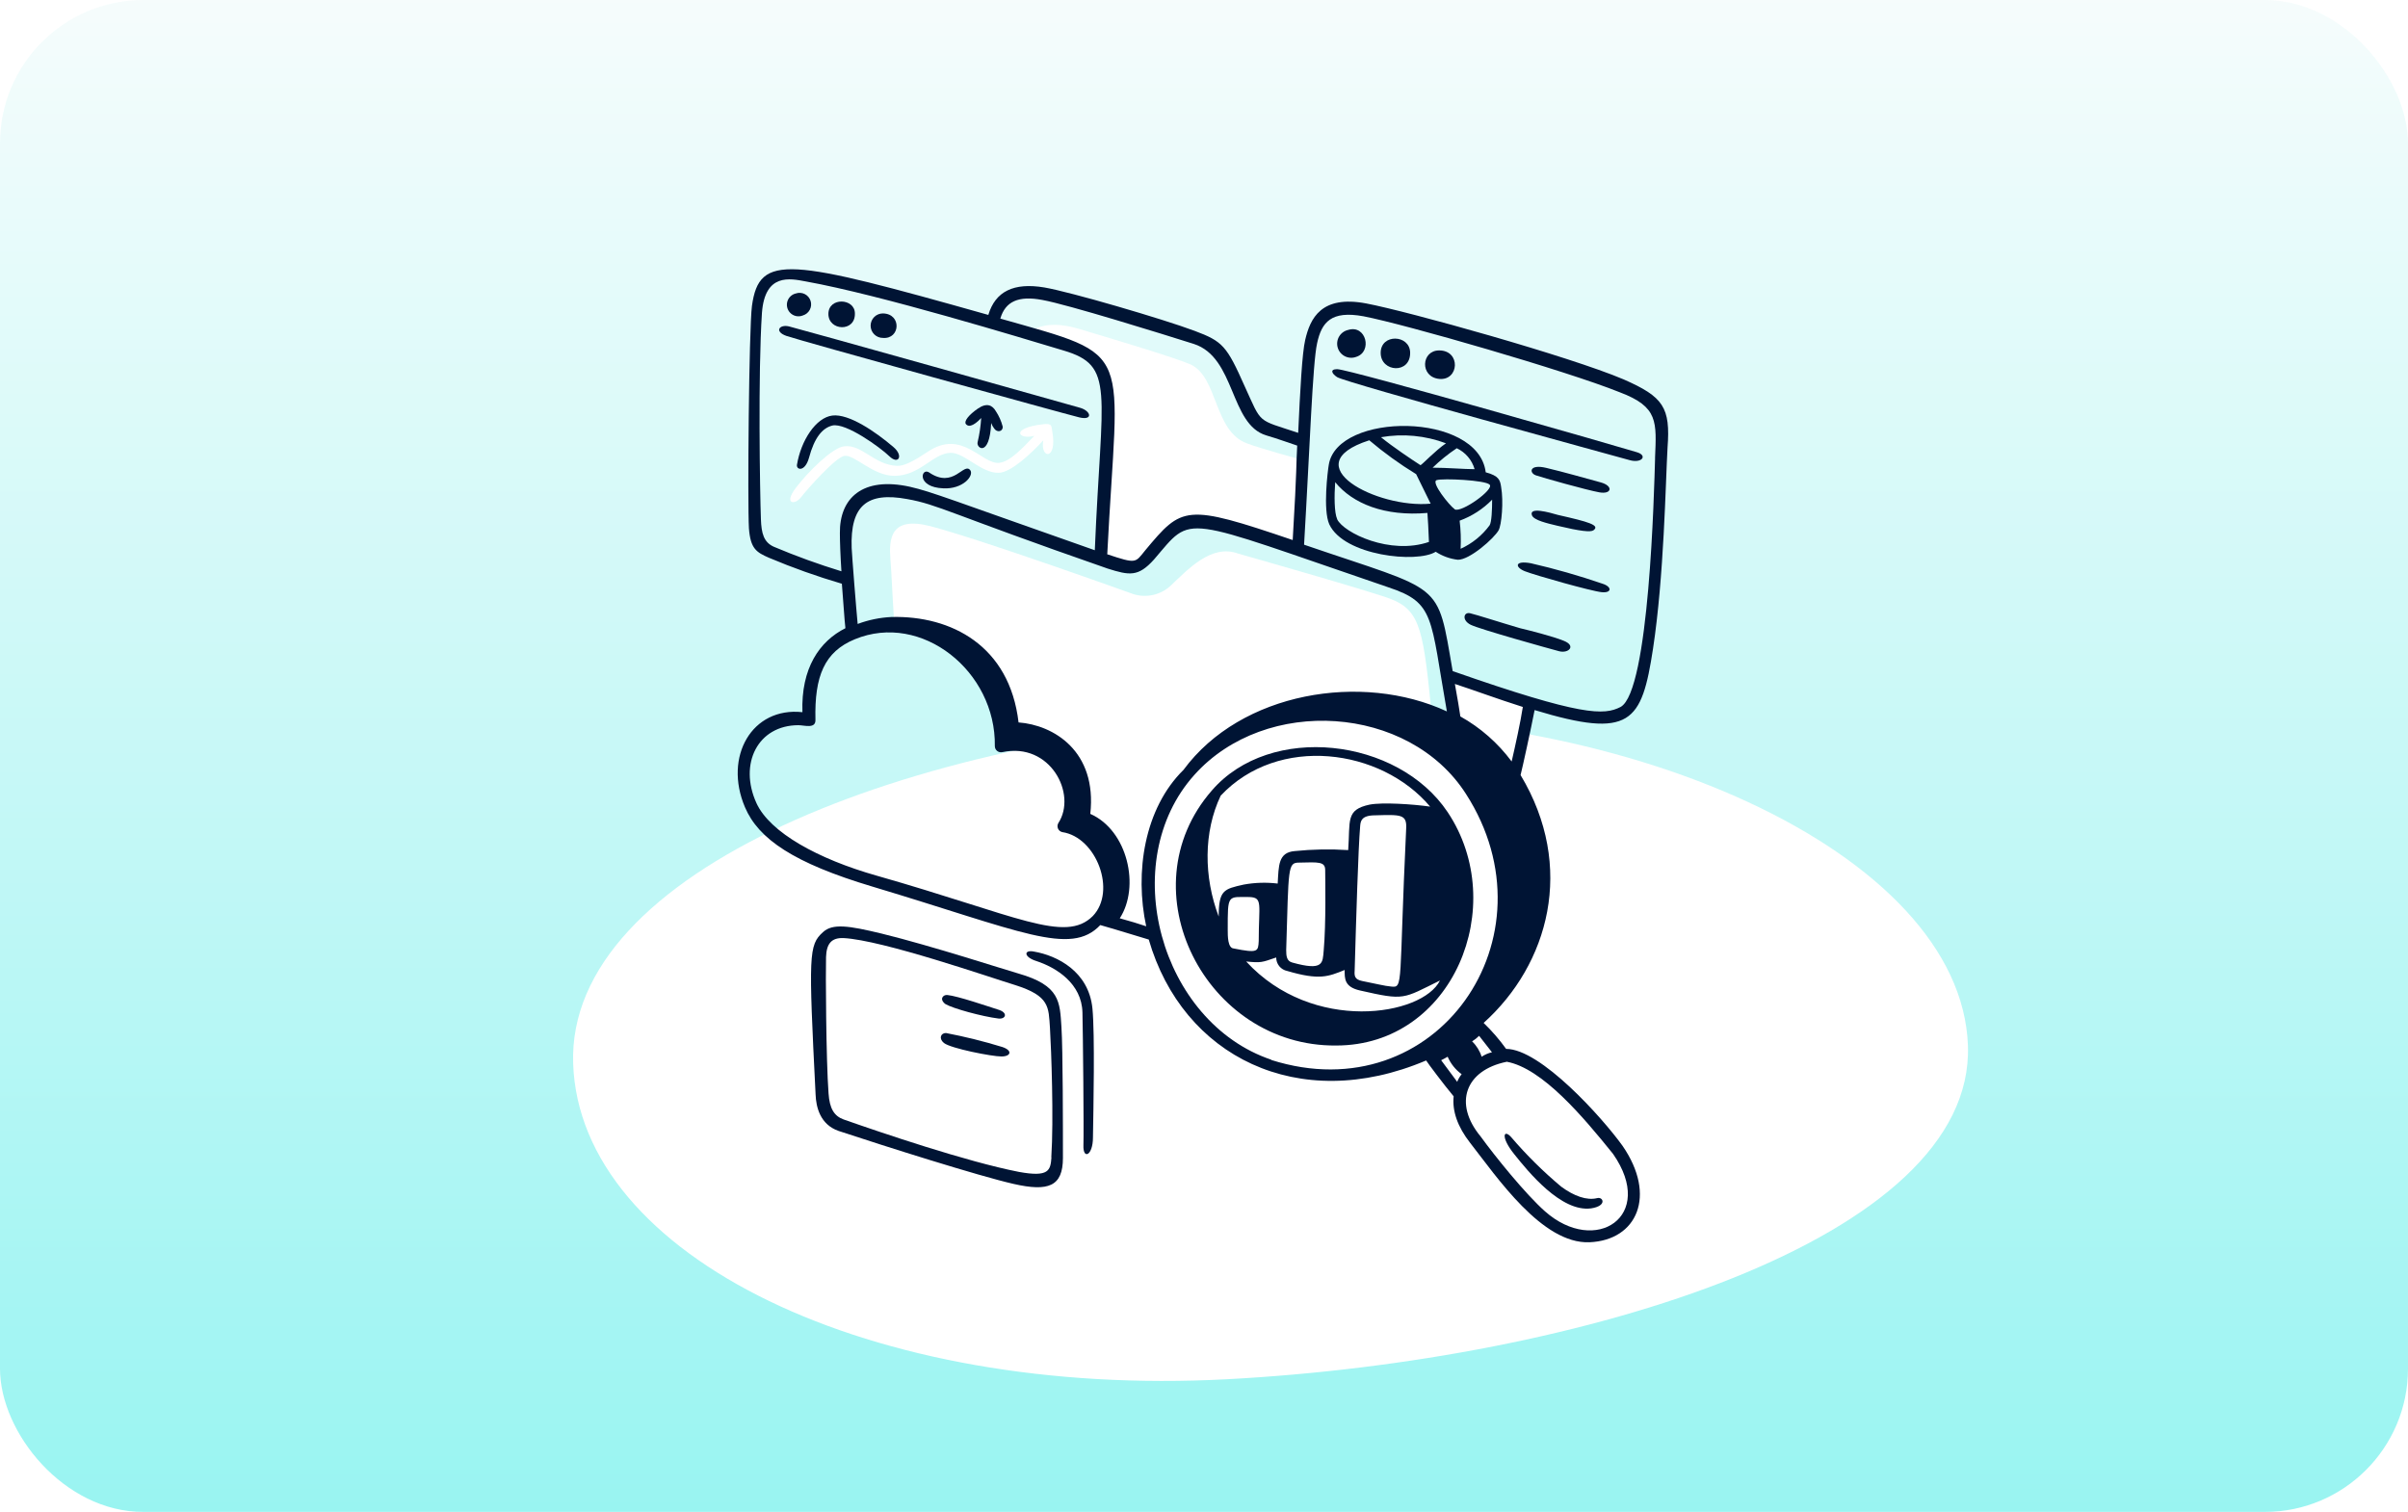 <svg width="672" height="422" viewBox="0 0 672 422" fill="none" xmlns="http://www.w3.org/2000/svg">
    <g opacity="0.4">
        <rect width="672" height="422" rx="40" fill="url(#paint0_linear_1317_15006)"/>
    </g>
    <g filter="url(#filter0_f_1317_15006)">
        <path d="M549.193 291.875C551.041 345.794 441.744 379.671 342.398 384.962C243.051 390.253 161.8 350.791 159.952 296.871C158.105 242.952 253.96 205.538 353.307 200.247C452.653 194.956 547.346 237.955 549.193 291.875Z" fill="white"/>
    </g>
    <path d="M357.551 249.17C357.551 249.17 358.666 241.777 359.224 240.247C360.053 237.387 377.814 239.832 377.814 239.832C377.814 239.832 378.372 229.365 379.63 227.134C380.889 224.903 393.93 224.06 401.38 225.704C385.65 207.114 357.708 203.224 340.577 220.413C329.78 231.238 337.645 258.909 340.849 260.725C340.992 257.236 341.135 250.958 341.964 249.842C343.594 247.597 357.551 249.17 357.551 249.17Z" fill="white"/>
    <path d="M312.491 157.779C322.115 161.812 321.071 143.68 337.316 145.782C340.805 145.782 352.803 149.543 361.626 152.617L362.756 128.207C362.756 128.207 351.588 125.133 347.97 123.745C338.66 120.299 339.976 105.298 332.24 101.709C327.635 99.75 311.876 95.017 301.137 91.799C290.398 88.582 287.037 93.229 287.037 93.229C287.037 93.229 307.93 96.69 309.074 107.172C310.504 120.042 307.644 143.994 307.401 155.992C309.846 156.793 311.662 157.493 312.491 157.779Z" fill="white"/>
    <path d="M405.527 200.551H399.664C397.247 176.398 396.604 170.521 388.224 167.218C382.933 165.116 345.553 154.519 345.553 154.519C338.016 151.731 331.467 158.981 326.576 163.586C325.199 164.82 323.525 165.675 321.717 166.066C319.909 166.458 318.031 166.371 316.266 165.816C316.266 165.816 274.424 150.758 259.638 146.855C248.484 143.995 248.055 150.344 248.484 156.064C248.913 161.784 248.756 161.355 249.6 174.883C262.698 174.883 279.158 180.045 280.144 207.529C290.154 204.87 303.153 213.106 300.079 229.566C314.865 236.716 308.315 256.478 308.315 256.478C308.315 256.478 317.51 259.967 322.115 261.226C305.384 212.263 373.724 171.679 421.142 221.057L427.148 196.218L405.112 189.526L405.527 200.551Z" fill="white"/>
    <path d="M384.32 276.183C379.444 275.068 375.74 274.653 376.798 269.634L371.35 269.905C369.119 272.565 356.435 271.722 357.679 266.559L351.416 266.974C349.457 268.404 342.836 266.145 342.836 266.145C359.853 295.288 397.176 287.337 404.483 272.565C384.992 275.911 394.33 278.4 384.32 276.183Z" fill="white"/>
    <path d="M249.6 132.812C256.75 132.812 260.339 126.534 265.215 126.391C269.119 126.248 273.795 132.111 278.743 131.968C282.232 131.825 287.809 126.534 291.156 122.902C290.183 128.107 295.102 128.622 293.672 120.528C293.386 118.998 293.801 118.025 290.884 118.44C281.904 119.498 284.106 122.845 288.653 121.643C285.293 125.133 281.946 128.793 278.886 129.18C273.996 129.737 268.562 119.556 258.866 126.119C255.105 128.622 252.317 130.152 250.286 130.023C243.866 129.737 240.519 123.889 235.5 124.575C232.283 125.004 225.59 131.553 222.101 136.158C218.612 140.762 221.829 141.034 223.531 138.803C225.233 136.573 233.298 127.506 235.657 127.235C238.46 126.806 243.594 132.812 249.6 132.812Z" fill="white"/>
    <path d="M247.226 288.739C256.85 290.698 258.938 275.211 249.314 274.239C239.275 273.252 238.574 286.923 247.226 288.739Z" fill="white"/>
    <path d="M247.497 290.269C241.777 289.44 236.486 292.643 235.499 298.22C234.255 305.055 250.414 306.9 256.006 306.171C261.339 305.484 258.036 291.813 247.497 290.269Z" fill="white"/>
    <path d="M282.089 301.294C279.029 306.585 277.899 300.451 275.811 301.151C273.723 301.852 271.764 307.429 270.792 307.844C269.82 308.258 267.932 304.083 265.916 304.984C263.899 305.885 258.937 312.935 261.726 312.935C263.256 312.935 265.358 308.745 266.33 308.187C267.303 307.629 268.561 311.261 271.207 310.561C273.166 310.003 274.696 305.127 275.668 304.283C276.641 303.439 277.899 307.143 280.416 306.242C281.679 305.809 282.728 304.908 283.347 303.725C284.777 301.366 286.408 299.435 286.408 297.448C286.408 295.46 284.606 296.961 282.089 301.294Z" fill="white"/>
    <path d="M284.219 271.722C280.744 270.75 260.238 264.058 246.01 260.568C236.801 258.338 232.339 257.708 229.693 260.154C225.647 263.772 225.647 266.417 227.606 305.47C227.734 308.96 228.85 313.85 234.012 315.652C246.982 319.942 273.065 328.207 282.832 330.438C292.599 332.669 296.632 331.139 296.632 323.188C296.632 315.237 296.632 292.929 296.217 286.652C295.759 279.673 295.902 275.069 284.219 271.722ZM293.429 323.045C293.157 326.677 292.728 328.622 284.362 327.092C269.719 324.232 245.752 316.081 235.413 312.449C232.754 311.476 231.51 309.374 231.224 305.199C230.523 295.99 230.394 270.75 230.523 267.118C230.652 263.486 231.953 261.684 235.413 261.827C246.281 262.385 276.412 272.838 283.247 274.926C293.014 278 292.599 281.075 293.014 286.923C293.386 293.058 294.086 312.449 293.386 323.045H293.429Z" fill="#001434"/>
    <path d="M288.509 265.588C285.649 265.03 285.649 267.118 289.21 268.233C294.787 270.049 301.894 274.511 302.08 282.605C302.223 288.596 302.495 315.652 302.352 319.699C302.209 323.746 305.011 322.559 305.011 317.468C305.14 309.66 305.569 288.596 304.868 281.489C303.853 271.165 295.059 266.703 288.509 265.588Z" fill="#001434"/>
    <path d="M279.715 292.229C274.546 290.644 269.295 289.341 263.985 288.325C262.555 288.325 261.897 289.855 263.427 291.113C265.386 292.643 276.812 294.874 279.472 294.874C282.132 294.874 282.646 293.201 279.715 292.229Z" fill="#001434"/>
    <path d="M259.223 131.825C257.007 130.51 255.691 135.986 263.256 136.301C268.704 136.573 271.836 132.812 270.792 131.267C268.962 128.822 266.173 136.616 259.223 131.825Z" fill="#001434"/>
    <path d="M338.159 220.671C314.078 248.327 336.501 292.171 372.894 291.814C405.527 291.814 421.4 252.732 403.997 226.677C390.126 205.913 354.476 201.709 338.159 220.671ZM340.104 255.82C335.929 244.809 335.814 232.254 340.662 222.072C356.721 204.998 385.407 208.859 399.106 225.133C394.23 224.446 385.864 223.889 382.232 224.575C375.468 226.005 376.841 229.008 376.24 237.273C371.265 236.949 366.271 237.04 361.311 237.545C356.678 237.931 356.864 241.621 356.563 246.611C353.407 246.232 350.211 246.328 347.083 246.897C341.52 248.141 340.104 248.442 340.104 255.82ZM392.413 231.41C390.34 275.054 391.727 275.74 388.224 275.354C386.422 275.211 383.762 274.511 380.144 273.81C378.185 273.395 377.913 272.566 378.042 270.95C378.471 256.292 379.029 237.045 379.586 230.495C379.715 229.237 379.858 227.564 383.762 227.564C391.012 227.363 392.685 227.235 392.413 231.41ZM369.405 265.301C369.09 268.762 369.405 271.107 360.61 268.648C359.08 268.233 358.937 266.846 358.937 265.173C359.638 242.021 359.323 240.763 362.569 240.763C368.003 240.62 369.82 240.477 369.82 242.85C369.82 245.224 370.091 257.637 369.405 265.301ZM342.621 259.581C342.621 249.471 342.521 250.372 348.756 250.372C352.474 250.558 351.272 252.474 351.272 262.642C351.115 265.587 351.087 266.088 344.294 264.729C342.621 264.615 342.621 261.269 342.621 259.596V259.581ZM347.783 268.362C351.973 268.776 352.073 268.633 356.149 267.246C356.143 268.133 356.446 268.994 357.008 269.681C357.569 270.368 358.353 270.837 359.223 271.007C368.204 273.653 370.663 272.58 375.253 270.735C375.253 273.109 375.125 275.469 379.543 276.455C392.085 279.315 391.398 278.815 401.852 273.667C396.947 283.562 366.302 288.539 347.783 268.376V268.362Z" fill="#001434"/>
    <path d="M444.022 337.273C448.627 336.573 447.368 333.927 445.695 334.413C442.835 335.114 439.274 333.856 435.685 331.21C430.658 327 425.99 322.38 421.728 317.396C419.64 315.037 418.668 317.268 422.572 322.144C426.476 327.02 435.656 338.389 444.022 337.273Z" fill="#001434"/>
    <path d="M263.813 280.231C265.915 281.489 274.138 283.72 278.599 284.277C280.702 284.549 281.459 282.604 278.456 281.761C275.811 280.931 267.302 278 264.371 277.714C263.256 277.585 262.011 278.829 263.813 280.231Z" fill="#001434"/>
    <path d="M301.479 113.836C298.39 112.921 222.829 91.728 220.169 91.099C217.509 90.47 215.979 92.529 219.469 93.759C222.958 94.988 297.318 115.566 301.193 116.496C305.068 117.425 304.525 114.751 301.479 113.836Z" fill="#001434"/>
    <path d="M249.314 124.761C244.294 120.471 236.901 115.423 232.297 115.981C227.692 116.539 223.517 122.945 222.401 129.78C222.258 131.21 224.632 131.74 225.747 127.836C227.277 122.116 229.508 119.456 232.297 118.769C236.072 117.926 245.682 124.904 248.198 127.349C250.715 129.795 252.245 127.235 249.314 124.761Z" fill="#001434"/>
    <path d="M224.074 88.039C224.482 87.915 224.863 87.712 225.192 87.44C225.522 87.168 225.794 86.833 225.992 86.455C226.191 86.077 226.313 85.663 226.35 85.238C226.388 84.812 226.34 84.383 226.21 83.977C226.08 83.57 225.87 83.193 225.593 82.868C225.316 82.542 224.977 82.276 224.596 82.083C224.215 81.89 223.799 81.775 223.373 81.744C222.947 81.713 222.519 81.768 222.114 81.904C221.567 82.028 221.062 82.292 220.648 82.671C220.234 83.05 219.926 83.53 219.753 84.064C219.581 84.597 219.551 85.167 219.666 85.716C219.781 86.265 220.037 86.775 220.408 87.195C220.855 87.701 221.448 88.054 222.106 88.206C222.763 88.357 223.451 88.299 224.074 88.039Z" fill="#001434"/>
    <path d="M277.899 114.751C276.927 113.078 275.368 112.334 272.88 114.05C270.392 115.766 268.976 117.539 269.534 118.34C270.521 119.599 272.394 118.212 273.824 116.667C273.683 118.922 273.353 121.16 272.837 123.36C272.294 125.033 276.155 127.893 276.612 118.069C276.807 118.619 277.087 119.135 277.442 119.599C278.286 120.857 279.959 120.442 279.816 119.041C279.422 117.514 278.774 116.063 277.899 114.751Z" fill="#001434"/>
    <path d="M246.382 94.316C251.272 94.731 251.687 87.567 246.382 87.481C245.475 87.481 244.606 87.841 243.965 88.482C243.324 89.123 242.964 89.992 242.964 90.899C242.964 91.805 243.324 92.674 243.965 93.315C244.606 93.956 245.475 94.316 246.382 94.316Z" fill="#001434"/>
    <path d="M238.574 87.481C238.574 83.191 231.181 82.876 231.181 87.624C231.181 92.371 238.717 92.786 238.574 87.481Z" fill="#001434"/>
    <path d="M436.342 178.829C433.282 177.585 426.861 175.969 424.216 175.34C418.496 173.667 412.075 171.579 410.259 171.164C408.443 170.75 407.9 173.109 410.402 174.368C412.905 175.626 432.438 181.06 435.098 181.761C437.758 182.461 439.975 180.231 436.342 178.829Z" fill="#001434"/>
    <path d="M446.667 134.628C443.035 133.641 436.214 131.697 431.466 130.581C426.719 129.466 426.719 132.011 428.606 132.669C430.494 133.327 442.821 136.787 446.324 137.417C449.828 138.046 450.299 135.601 446.667 134.628Z" fill="#001434"/>
    <path d="M434.67 146.754C441.09 148.284 443.879 148.57 444.68 148.013C446.639 146.583 443.25 145.639 434.784 143.723C432.41 143.036 426.562 141.363 427.534 143.866C428.12 145.224 431.738 146.054 434.67 146.754Z" fill="#001434"/>
    <path d="M401.623 105.756C407.2 106.314 407.757 97.806 401.623 97.806C396.603 97.806 396.174 105.199 401.623 105.756Z" fill="#001434"/>
    <path d="M447.24 162.928C440.671 160.673 433.988 158.764 427.22 157.208C422.615 156.364 422.744 158.323 425.547 159.438C428.35 160.554 444.137 165.015 446.997 165.287C449.857 165.559 449.871 163.771 447.24 162.928Z" fill="#001434"/>
    <path d="M456.706 126.191C453.646 125.204 376.511 103.039 373.165 103.039C371.077 103.039 371.635 104.283 373.165 105.27C376.025 106.943 451.272 127.435 454.761 128.422C458.25 129.408 459.923 127.092 456.706 126.191Z" fill="#001434"/>
    <path d="M453.089 105.885C438.017 99.479 393.029 86.923 381.26 84.693C368.705 82.319 365.63 88.868 364.243 94.874C363.399 98.363 362.813 109.174 362.284 120.814C350.629 116.925 352.274 118.555 347.369 107.844C342.35 96.547 341.234 95.289 333.412 92.357C324.489 89.011 298.692 81.475 291.442 80.231C282.862 78.801 277.771 81.346 275.812 87.896C220.042 72.166 211.891 70.607 209.846 85.393C209.002 91.8 208.587 140.334 209.002 147.455C209.431 153.175 211.104 154.148 214.593 155.678C221.234 158.478 228.028 160.898 234.942 162.928C235.371 168.09 235.643 172.938 235.929 175.34C228.679 178.973 223.517 186.509 223.931 198.778C209.846 197.248 201.895 211.19 207.887 225.276C211.662 234.199 221.558 240.906 243.451 247.455C284.921 259.882 298.749 267.003 307.057 258.195C312.92 259.868 317.239 261.269 320.585 262.241C329.994 294.774 362.255 311.147 397.991 295.989C398.406 296.69 403.01 302.825 405.67 305.999C405.241 310.046 406.728 314.451 410.26 318.97C417.696 328.465 430.352 347.283 443.594 346.726C456.835 346.168 462.427 333.756 452.803 319.813C447.169 311.962 429.923 292.758 420.313 292.758C418.443 290.157 416.342 287.73 414.036 285.507C432.168 269.191 439.776 241.993 424.346 216.324C424.918 214.093 427.206 203.626 428.264 198.192C455.105 206.314 458.151 201.71 461.311 181.032C464.386 160.812 464.801 134.871 465.358 124.976C466.202 113.707 464.243 110.776 453.089 105.885ZM290.884 83.72C297.848 84.964 324.346 93.201 333.14 95.99C344.852 99.751 343.15 118.441 353.361 121.515C356.707 122.488 360.053 123.746 362.012 124.375C361.669 130.095 362.012 129.537 360.754 150.73C330.724 140.506 329.923 141.249 319.613 153.59C316.753 157.094 317.267 157.451 309.002 154.705C311.948 95.889 317.353 99.779 279.158 88.925C280.559 84.135 284.22 82.462 290.884 83.72ZM234.385 148.842C234.385 151.073 234.528 155.12 234.814 159.453C228.423 157.498 222.137 155.217 215.981 152.618C213.121 151.359 212.491 148.842 212.348 144.939C212.077 137.417 211.519 104.212 212.634 87.338C213.464 76.184 220.442 77.714 224.904 78.558C245.825 82.319 284.964 94.288 296.733 97.806C311.29 102.096 307.4 108.617 305.527 153.576C265.301 139.447 260.153 137.288 253.918 135.858C240.662 132.941 234.256 139.061 234.385 148.842ZM304.969 255.678C297.233 263.414 283.82 255.549 244.566 244.381C228.393 239.79 214.865 232.397 211.104 224.161C206.085 213.15 211.519 202.41 222.816 202.41C224.489 202.41 227.692 203.526 227.564 200.866C227.278 188.739 230.066 181.904 238.575 178.415C257.165 170.75 277.971 187.338 277.628 208.259C277.628 208.516 277.687 208.769 277.798 209C277.909 209.231 278.071 209.435 278.271 209.595C278.472 209.756 278.705 209.869 278.955 209.928C279.205 209.986 279.465 209.987 279.716 209.932C293.115 207.072 300.637 221.658 295.346 229.738C295.21 229.97 295.132 230.231 295.117 230.499C295.103 230.767 295.152 231.035 295.26 231.281C295.369 231.526 295.535 231.743 295.744 231.912C295.952 232.081 296.198 232.199 296.461 232.254C305.985 233.684 311.662 248.714 304.969 255.678ZM319.884 258.538C317.797 257.837 315.423 257.108 312.491 256.307C318.211 247.527 314.722 231.768 304.269 227.163C306.214 209.589 293.944 202.339 284.249 201.638C281.746 180.188 265.416 171.794 248.828 172.209C245.585 172.357 242.386 173.013 239.347 174.153C238.918 169.692 237.802 155.563 237.674 152.961C237.245 141.106 241.964 137.231 253.146 139.29C261.855 140.834 264.815 143.28 309.074 158.681C315.208 160.626 317.654 161.055 322.044 156.164C333.14 143.294 328.45 143.809 387.595 163.972C400.465 168.262 399.135 172.223 403.782 198.564C380.073 187.553 346.311 193.13 330.28 214.88C319.355 225.619 316.595 243.451 319.884 258.609V258.538ZM406.642 301.924C405.112 299.822 403.296 297.448 402.181 295.918C402.739 295.646 403.296 295.36 403.997 294.945C404.838 296.891 406.186 298.575 407.901 299.822C407.372 300.477 406.948 301.21 406.642 301.995V301.924ZM420.442 296.333C430.452 298.149 441.892 311.82 450.157 322.073C462.284 339.504 445.238 350.53 431.181 338.117C425.704 333.27 417.239 322.773 413.192 317.196C405.527 307.944 408.959 298.706 420.442 296.361V296.333ZM416.409 293.687C415.363 293.923 414.37 294.35 413.478 294.945C412.966 293.314 412.052 291.839 410.818 290.656C411.528 290.217 412.185 289.699 412.777 289.111C414.45 291.256 415.566 292.643 416.409 293.759V293.687ZM354.762 295.775C323.788 285.322 311.476 240.605 333.312 216.281C353.175 194.102 393.2 196.733 409.102 221.587C434.785 261.512 400.922 310.49 354.762 295.846V295.775ZM421.843 212.52C418.016 207.373 413.143 203.094 407.543 199.965C407.272 198.149 406.714 194.66 406.013 190.899C411.176 192.572 417.868 195.074 424.975 197.319C424.36 201.424 422.816 208.402 421.843 212.592V212.52ZM461.883 127.85C461.612 136.988 460.282 192.944 452.259 197.319C447.655 199.679 441.52 199.965 405.398 187.309C400.951 161.727 403.196 165.502 363.928 152.031C365.53 124.961 366.316 101.338 367.561 95.818C368.819 89.955 371.464 86.609 380.531 88.282C392.099 90.513 437.159 103.497 452.031 109.489C462.841 113.564 462.284 117.74 461.869 127.922L461.883 127.85Z" fill="#001434"/>
    <path d="M393.529 98.363C393.386 93.344 385.307 93.058 385.307 98.492C385.307 103.926 393.672 104.498 393.529 98.363Z" fill="#001434"/>
    <path d="M378.471 99.607C383.075 98.177 381.259 90.541 376.24 92.085C375.713 92.202 375.216 92.426 374.779 92.743C374.343 93.061 373.976 93.464 373.702 93.929C373.428 94.394 373.253 94.911 373.187 95.447C373.122 95.982 373.167 96.526 373.321 97.043C373.474 97.56 373.732 98.041 374.079 98.454C374.426 98.867 374.855 99.204 375.338 99.445C375.821 99.686 376.348 99.824 376.887 99.852C377.426 99.88 377.965 99.797 378.471 99.607Z" fill="#001434"/>
    <path d="M418.211 148.013C419.054 146.583 419.64 139.919 418.911 135.872C418.639 134.056 418.353 132.812 414.621 131.825C412.505 114.923 373.151 114.951 370.82 129.738C370.549 131.268 369.147 142.293 370.963 146.34C375.053 155.12 395.416 157.294 400.664 154.005C402.517 155.207 404.621 155.97 406.813 156.236C410.131 156.321 416.966 150.244 418.211 148.013ZM403.567 123.703C400.507 125.791 396.875 129.695 396.417 129.838C394.186 128.408 388.609 124.675 385.392 122.03C391.495 120.962 397.772 121.555 403.567 123.746V123.703ZM373.165 144.896C372.336 143.08 372.336 138.346 372.608 134.585C377.484 140.577 386.422 144.195 398.348 143.165C398.491 144.838 398.634 147.77 398.777 151.259C387.952 154.991 374.982 148.714 373.165 144.939V144.896ZM382.089 122.859C386.209 126.352 390.593 129.522 395.202 132.34L399.249 140.577C384.319 142.007 360.81 129.752 382.089 122.902V122.859ZM406.499 125.09C407.707 125.651 408.78 126.464 409.646 127.476C410.512 128.487 411.151 129.673 411.518 130.953C408.658 130.953 403.71 130.538 399.806 130.538C401.869 128.538 404.109 126.728 406.499 125.133V125.09ZM405.941 142.107C404.511 141.135 399.249 134.585 400.922 134.013C402.595 133.441 414.593 134.013 415.708 135.272C417.095 136.573 407.757 143.265 405.941 142.15V142.107ZM407.614 153.132C407.742 150.527 407.651 147.915 407.342 145.325C410.766 144.075 413.864 142.071 416.409 139.462C416.409 142.322 416.266 145.739 415.708 146.612C413.617 149.457 410.83 151.717 407.614 153.175V153.132Z" fill="#001434"/>
    <defs>
        <filter id="filter0_f_1317_15006" x="25.926" y="65.806" width="657.29" height="453.632" filterUnits="userSpaceOnUse" color-interpolation-filters="sRGB">
            <feFlood flood-opacity="0" result="BackgroundImageFix"/>
            <feBlend mode="normal" in="SourceGraphic" in2="BackgroundImageFix" result="shape"/>
            <feGaussianBlur stdDeviation="67" result="effect1_foregroundBlur_1317_15006"/>
        </filter>
        <linearGradient id="paint0_linear_1317_15006" x1="336" y1="0" x2="336" y2="422" gradientUnits="userSpaceOnUse">
            <stop stop-color="#E8F8F8"/>
            <stop offset="1" stop-color="#00E4DD"/>
        </linearGradient>
    </defs>
</svg>
